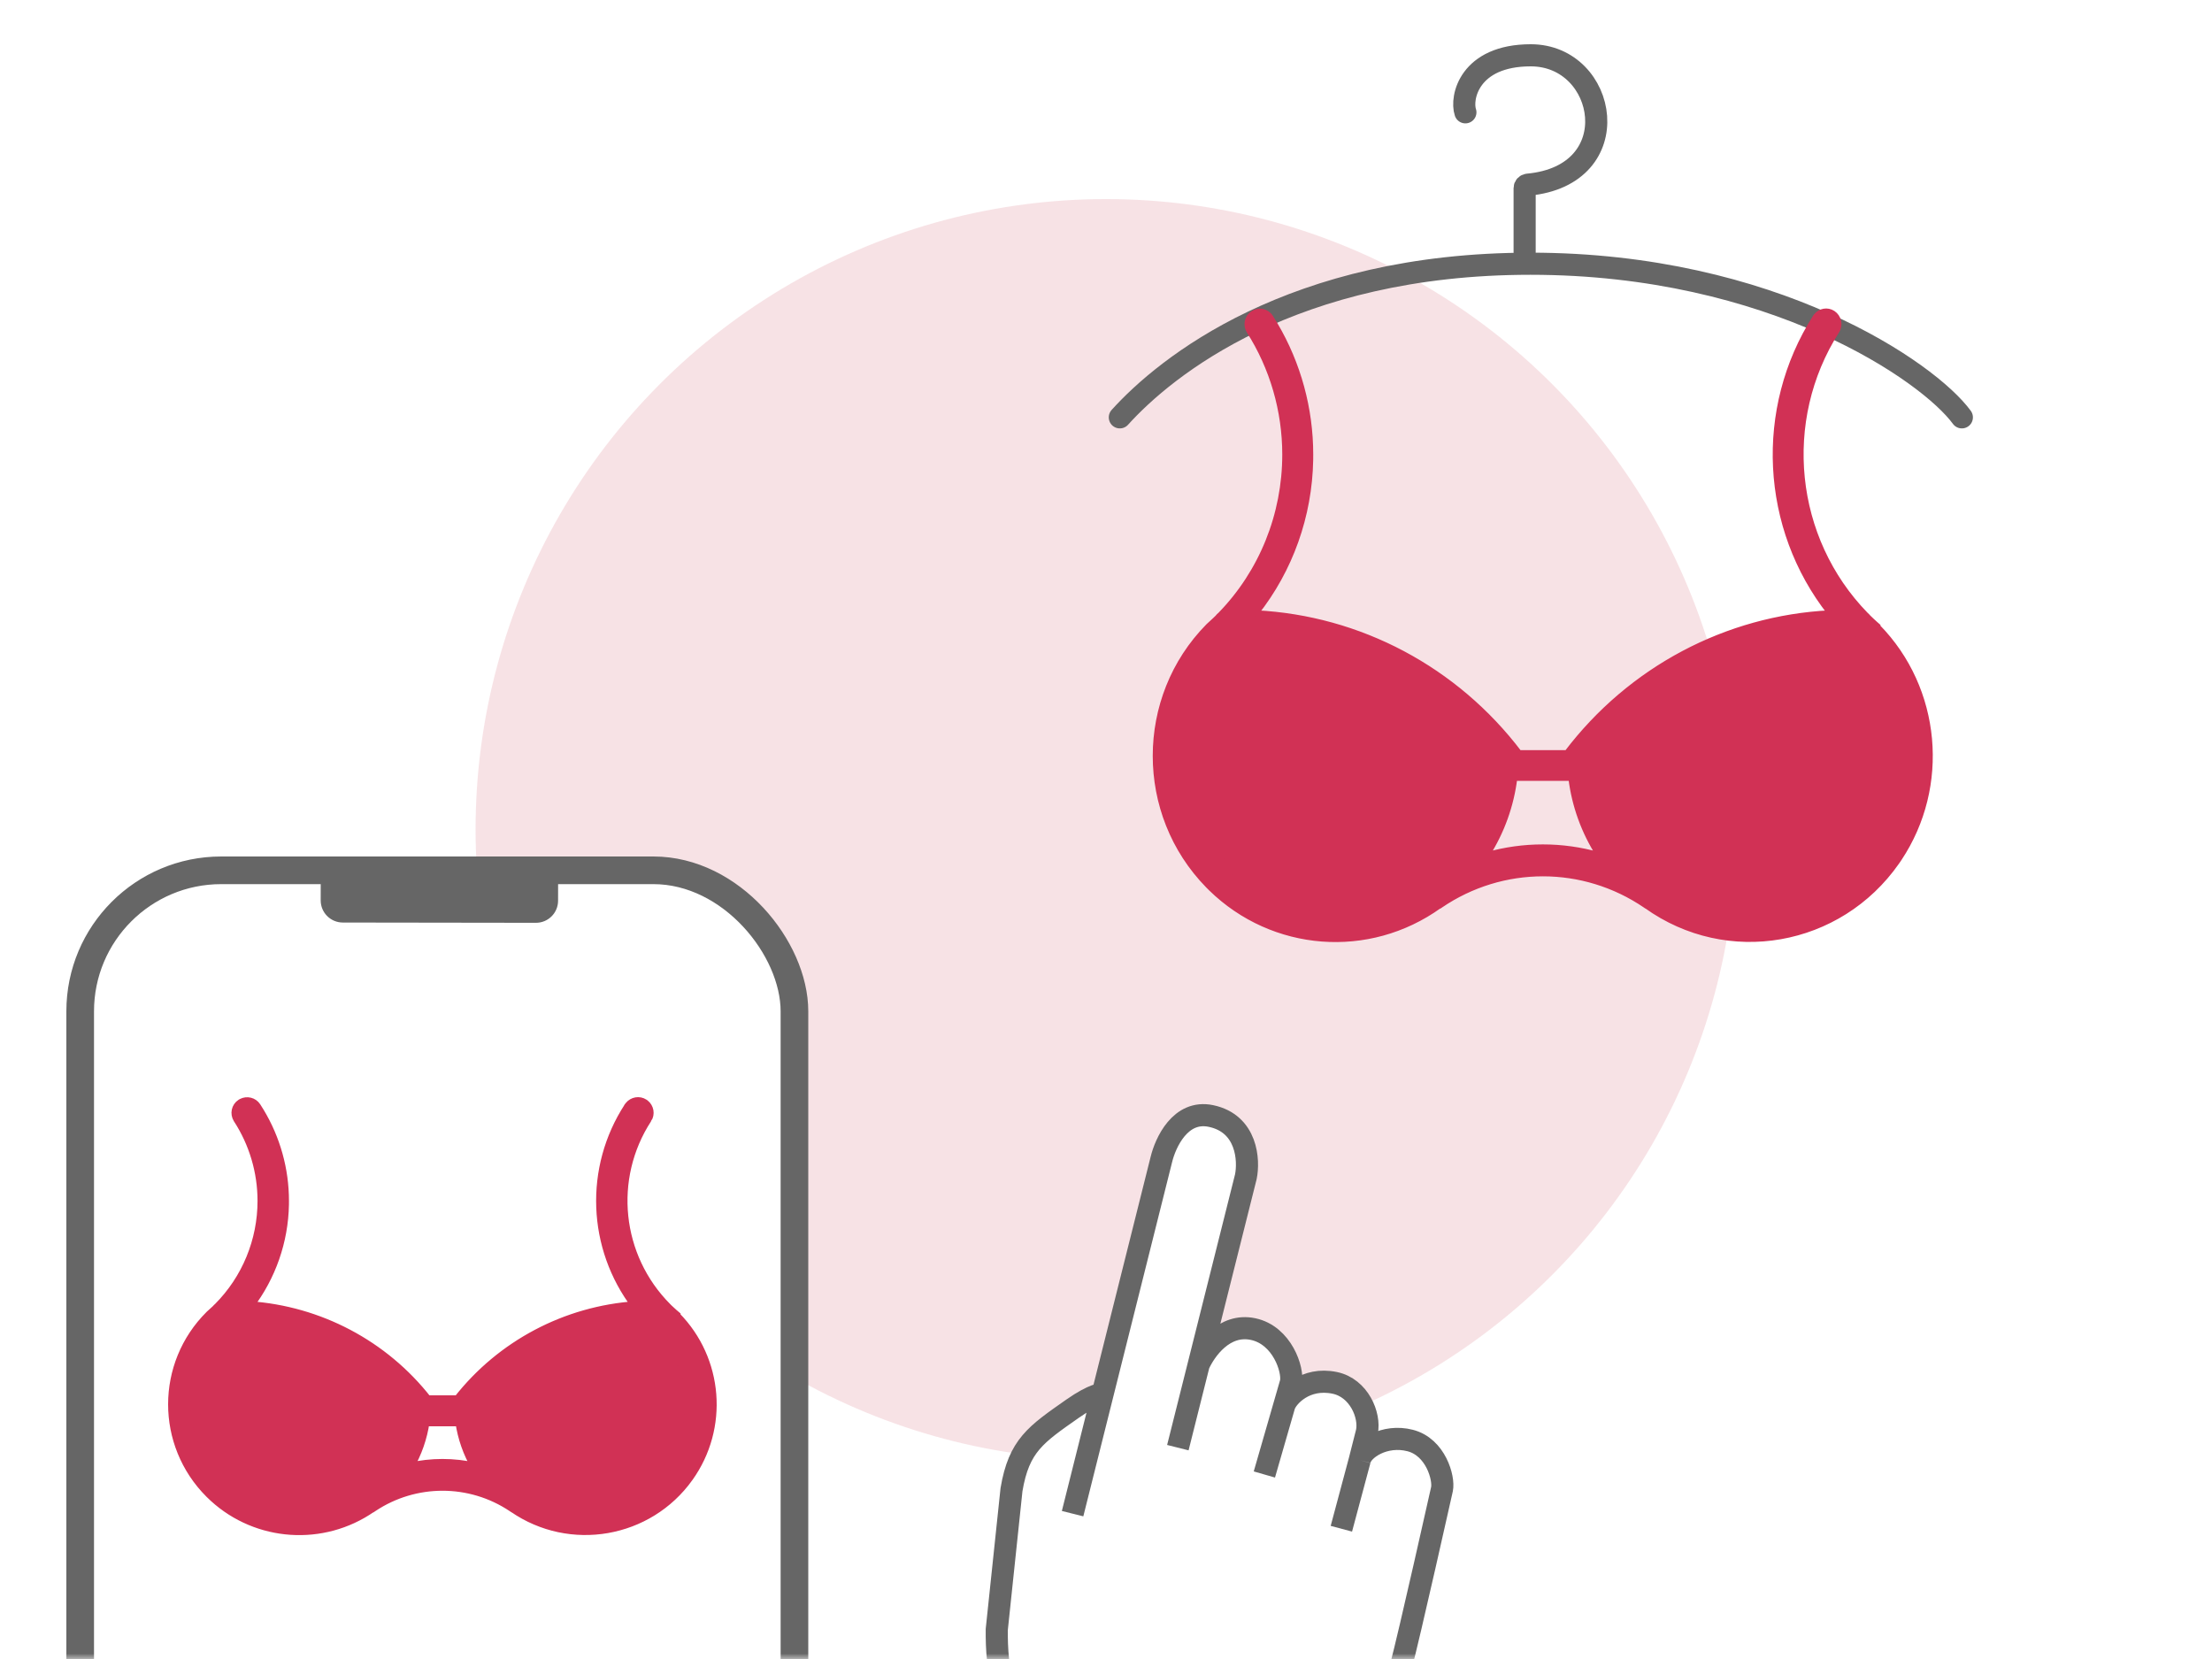 <svg width="200" height="150" viewBox="0 0 200 150" fill="none" xmlns="http://www.w3.org/2000/svg">
<rect width="200" height="150" fill="white"/>
<mask id="mask0_1287_12804" style="mask-type:alpha" maskUnits="userSpaceOnUse" x="0" y="0" width="200" height="150">
<rect width="200" height="150" fill="#D9D9D9"/>
</mask>
<g mask="url(#mask0_1287_12804)">
<ellipse opacity="0.6" cx="100" cy="75" rx="57" ry="57" fill="#F2CED3"/>
<rect x="7.25" y="78.69" width="64.581" height="118.246" rx="12.75" fill="white" stroke="#666666" stroke-width="2.5"/>
<path d="M29 78.526L50.463 78.556L50.459 81.439C50.458 82.544 49.561 83.438 48.456 83.436L30.993 83.412C29.889 83.41 28.994 82.513 28.996 81.409L29 78.526Z" fill="#666666"/>
<path d="M60.735 119.129L60.649 119.055C60.489 118.92 60.341 118.773 60.193 118.639C60.144 118.577 60.095 118.528 60.033 118.479C55.358 113.786 54.596 106.482 58.2 100.943C58.385 100.661 58.299 100.281 58.016 100.097C57.733 99.913 57.352 99.999 57.167 100.281C53.501 105.906 53.956 113.259 58.286 118.406C51.717 118.626 45.59 121.764 41.592 126.96H38.442C34.444 121.764 28.317 118.626 21.747 118.406C24.072 115.661 25.339 112.168 25.327 108.577C25.327 105.636 24.466 102.744 22.854 100.281C22.67 99.999 22.288 99.925 22.005 100.109C21.722 100.293 21.649 100.661 21.821 100.943C23.297 103.21 24.084 105.869 24.084 108.577C24.084 112.291 22.62 115.857 19.988 118.492C19.926 118.541 19.865 118.59 19.828 118.651C19.68 118.798 19.52 118.933 19.372 119.068L19.25 119.178C14.919 123.479 14.919 130.452 19.237 134.766C23.051 138.577 29.079 139.08 33.484 135.955C33.484 135.955 33.496 135.955 33.508 135.955C37.445 133.332 42.576 133.332 46.513 135.955C46.513 135.955 46.513 135.955 46.525 135.955C51.508 139.484 58.41 138.308 61.953 133.357C65.09 128.969 64.573 122.952 60.735 119.166V119.129ZM36.092 133.332C37.187 131.813 37.876 130.023 38.085 128.161H41.924C42.133 130.023 42.822 131.8 43.917 133.32C41.37 132.511 38.639 132.511 36.092 133.32V133.332Z" fill="#D13155"/>
<path d="M56.893 99.979C57.212 99.585 57.79 99.474 58.233 99.762L58.316 99.821C58.713 100.139 58.826 100.718 58.535 101.162L58.534 101.161C55.035 106.539 55.774 113.632 60.312 118.192C60.372 118.243 60.425 118.296 60.477 118.356L60.906 118.749L60.908 118.751L60.994 118.824L61.135 118.944V119.003C65.003 122.934 65.496 129.088 62.278 133.589V133.59C58.633 138.683 51.557 139.919 46.403 136.354H46.392L46.291 136.287C42.489 133.754 37.533 133.754 33.73 136.287L33.63 136.354H33.607C29.198 139.409 23.264 138.998 19.332 135.409L18.954 135.049C14.48 130.579 14.48 123.352 18.968 118.894L18.975 118.887L18.982 118.88L19.105 118.769C19.263 118.626 19.396 118.513 19.53 118.381C19.595 118.296 19.671 118.233 19.717 118.196C22.266 115.638 23.685 112.179 23.685 108.577C23.684 105.946 22.919 103.363 21.485 101.161L21.48 101.151C21.199 100.692 21.316 100.081 21.787 99.774L21.876 99.723C22.326 99.49 22.898 99.618 23.189 100.061L23.49 100.541C24.95 102.961 25.727 105.746 25.727 108.576L25.725 108.921C25.663 112.222 24.547 115.424 22.546 118.048C28.869 118.482 34.723 121.569 38.635 126.56H41.398C45.311 121.568 51.166 118.481 57.49 118.048C53.508 112.807 53.213 105.615 56.832 100.062V100.061L56.893 99.979ZM20.428 120.282L20.427 120.281L20.357 120.342C18.607 122.103 17.645 124.472 17.645 126.947C17.73 131.986 21.788 136.063 26.851 136.192L27.337 136.191C32.286 136.065 36.32 132.134 36.522 127.172C32.65 122.606 26.942 119.982 20.936 119.994H20.745C20.648 120.085 20.537 120.192 20.428 120.282ZM58.506 119.988C52.708 120.127 47.235 122.738 43.485 127.162C43.617 132.122 47.574 136.123 52.523 136.329V136.325L52.924 136.327C55.425 136.339 57.821 135.351 59.591 133.588H59.592L59.927 133.237C63.278 129.556 63.182 123.875 59.63 120.31L59.587 120.275L59.581 120.269C59.472 120.179 59.361 120.073 59.264 119.982H59.072L58.506 119.988ZM38.438 128.56C38.229 130.004 37.741 131.398 37.008 132.655C38.983 132.199 41.034 132.2 43.009 132.657C42.272 131.399 41.781 130.009 41.571 128.56H38.438Z" fill="#D13155" stroke="#D13155" stroke-width="0.8"/>
<path d="M99.692 126.035L105.002 104.851C105.372 103.319 106.72 100.326 109.485 100.903C112.77 101.589 112.95 104.928 112.643 106.4L108.382 123.381C108.955 122.108 110.654 119.618 113.289 120.168C115.924 120.718 116.958 123.849 116.718 125.001L116.118 127.08C116.376 126.298 117.996 124.473 120.686 125.034C122.873 125.491 123.903 127.963 123.589 129.468L122.961 131.943C123.259 130.944 125.242 129.665 127.5 130.245C129.819 130.841 130.583 133.658 130.378 134.64C130.378 134.64 127.42 147.877 126.63 150.816C125.84 153.754 121.729 159.86 118.027 162.315C113.4 165.384 104.8 168.715 96.78 161.982C90.364 156.596 90.104 150.501 90.123 147.337L91.455 134.689C92.129 130.695 93.651 129.699 96.979 127.367C98.933 125.998 99.692 126.035 99.692 126.035Z" fill="white"/>
<path d="M106.497 130.891L108.382 123.381M108.382 123.381L112.643 106.4C112.95 104.928 112.77 101.589 109.485 100.903C106.72 100.326 105.372 103.319 105.002 104.851L96.979 136.858L99.692 126.035C99.692 126.035 98.933 125.998 96.979 127.367C93.651 129.699 92.129 130.695 91.455 134.689L90.123 147.337C90.104 150.501 90.364 156.596 96.78 161.982C104.8 168.715 113.4 165.384 118.027 162.315C121.729 159.86 125.84 153.754 126.63 150.816C127.42 147.877 130.378 134.64 130.378 134.64C130.583 133.658 129.819 130.841 127.5 130.245C125.18 129.649 123.15 131.015 122.94 132.024M108.382 123.381C108.955 122.108 110.654 119.618 113.289 120.168C115.924 120.718 116.958 123.849 116.718 125.001L116.118 127.08M114.319 133.317L116.118 127.08M116.118 127.08C116.376 126.298 117.996 124.473 120.686 125.034C122.873 125.491 123.903 127.963 123.589 129.468L122.94 132.024M121.281 138.223L122.94 132.024" stroke="#666666" stroke-width="2"/>
<path d="M101.25 37.735C105.383 33.158 116.819 23.845 138.377 23.845C160.25 23.845 174.361 33.602 177.383 37.735" stroke="#666666" stroke-width="2" stroke-linecap="round"/>
<path d="M132.495 10.155C132.053 8.852 132.837 5 138.405 5C145.355 5.001 147.293 15.864 138.138 16.698C137.98 16.713 137.851 16.846 137.851 17.004C137.851 20.501 137.851 18.235 137.851 23.224" stroke="#666666" stroke-width="2" stroke-linecap="round"/>
<path d="M169.525 56.726L169.4 56.617C169.168 56.418 168.955 56.2 168.741 56C168.669 55.91 168.598 55.837 168.509 55.764C161.737 48.812 160.632 37.994 165.854 29.79C166.121 29.372 165.996 28.81 165.586 28.537C165.177 28.265 164.624 28.392 164.357 28.81C159.046 37.141 159.706 48.032 165.979 55.655C156.462 55.982 147.588 60.629 141.796 68.325H137.234C131.442 60.629 122.567 55.982 113.051 55.655C116.419 51.59 118.255 46.416 118.237 41.098C118.237 36.742 116.989 32.458 114.655 28.81C114.388 28.392 113.835 28.283 113.425 28.555C113.015 28.828 112.908 29.372 113.158 29.79C115.296 33.148 116.437 37.087 116.437 41.098C116.437 46.598 114.316 51.88 110.503 55.782C110.414 55.855 110.324 55.928 110.271 56.019C110.057 56.236 109.826 56.436 109.612 56.636L109.433 56.799C103.161 63.17 103.161 73.498 109.416 79.888C114.94 85.533 123.672 86.277 130.052 81.648C130.052 81.648 130.07 81.648 130.088 81.648C135.79 77.764 143.222 77.764 148.924 81.648C148.924 81.648 148.924 81.648 148.942 81.648C156.159 86.876 166.157 85.133 171.289 77.8C175.833 71.302 175.085 62.39 169.525 56.781V56.726ZM133.83 77.764C135.416 75.513 136.414 72.863 136.717 70.104H142.277C142.58 72.863 143.578 75.495 145.164 77.746C141.475 76.548 137.519 76.548 133.83 77.746V77.764Z" fill="#D13155"/>
<path d="M164.214 28.58C164.573 28.126 165.226 27.998 165.725 28.329C166.246 28.675 166.407 29.39 166.064 29.925L166.063 29.924C160.905 38.03 161.998 48.72 168.688 55.589C168.775 55.662 168.848 55.736 168.92 55.825C169.029 55.928 169.133 56.029 169.236 56.128L169.563 56.428L169.564 56.43L169.689 56.538L169.774 56.613V56.679C175.267 62.288 176.063 71.094 171.706 77.633L171.494 77.943C166.299 85.367 156.189 87.15 148.862 81.898H148.847L148.783 81.854C143.166 78.028 135.846 78.028 130.229 81.854L130.165 81.898H130.132C123.759 86.474 115.104 85.799 109.502 80.327L109.237 80.062C102.887 73.576 102.886 63.093 109.255 56.624L109.265 56.614L109.442 56.451C109.662 56.246 109.876 56.062 110.082 55.853C110.156 55.745 110.256 55.661 110.328 55.602C114.092 51.748 116.186 46.532 116.187 41.099C116.187 37.134 115.06 33.241 112.947 29.924L112.943 29.918C112.629 29.392 112.76 28.698 113.287 28.348C113.811 28 114.521 28.137 114.865 28.675L115.295 29.374C117.378 32.905 118.487 36.969 118.487 41.097L118.483 41.6C118.391 46.632 116.659 51.509 113.556 55.429C122.919 55.898 131.62 60.513 137.356 68.075H141.673C147.41 60.513 156.111 55.897 165.475 55.429C159.423 47.743 158.867 36.959 164.146 28.676V28.675L164.214 28.58ZM166.288 57.656C157.755 57.865 149.699 61.815 144.204 68.504C144.337 76.213 150.422 82.422 157.959 82.556V82.541L158.21 82.542C161.919 82.56 165.472 81.063 168.099 78.388L168.1 78.387L168.353 78.124C173.577 72.544 173.514 63.717 168.146 58.22L168.066 58.154L168.062 58.151C167.872 57.989 167.686 57.805 167.52 57.648H167.118L166.288 57.656ZM111.476 57.666C111.309 57.823 111.123 58.008 110.932 58.17L110.818 58.267C108.213 60.942 106.778 64.543 106.778 68.306C106.903 75.962 112.93 82.146 120.436 82.342L120.797 82.347C128.339 82.343 134.552 76.242 134.788 68.519C129.294 61.832 121.239 57.901 112.706 57.677L111.875 57.666H111.476ZM136.938 70.354C136.632 72.831 135.774 75.213 134.439 77.3C137.754 76.362 141.253 76.364 144.567 77.304C143.225 75.215 142.363 72.839 142.057 70.354H136.938Z" fill="#D13155" stroke="#D13155" stroke-width="0.5"/>
</g>
</svg>
